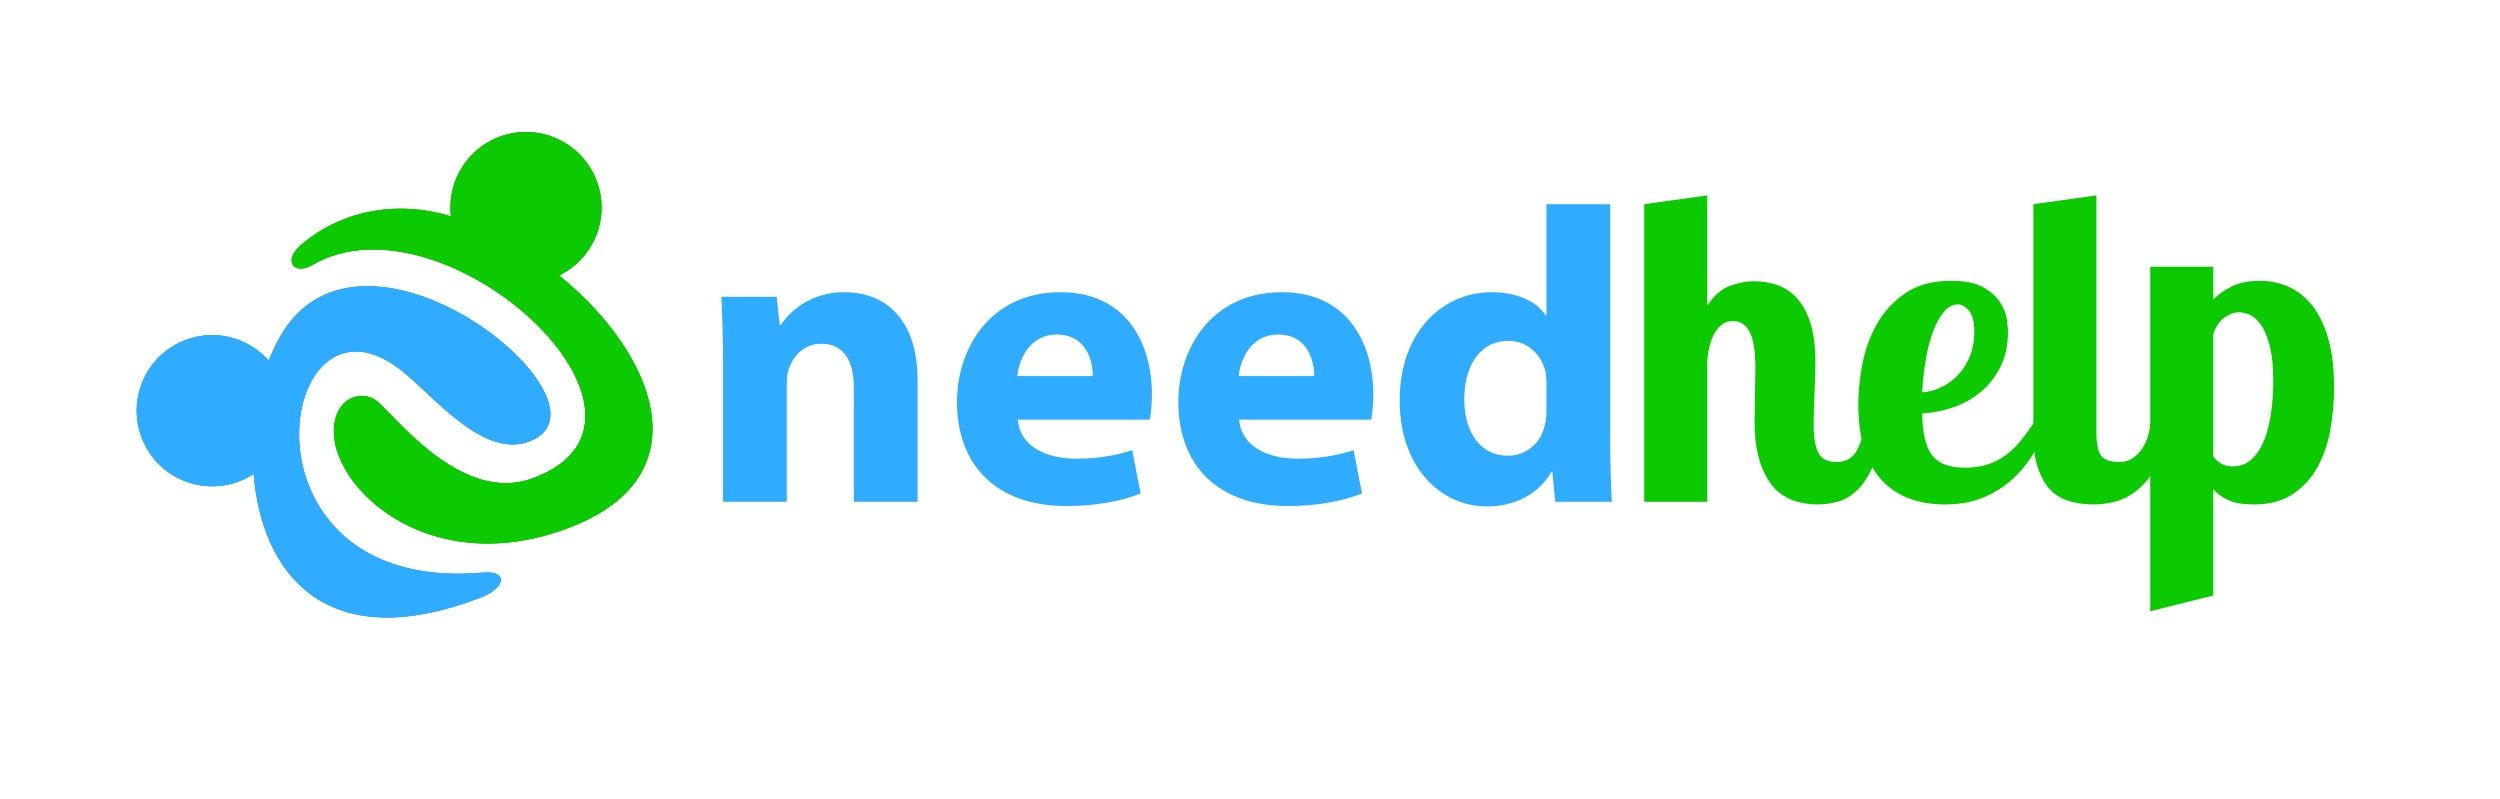 <?xml version="1.0" encoding="UTF-8"?><svg id="Calque_1" xmlns="http://www.w3.org/2000/svg" xmlns:xlink="http://www.w3.org/1999/xlink" viewBox="0 0 3086.12 986.46"><defs><style>.cls-1{fill:none;}.cls-2{fill:url(#linear-gradient);}.cls-3{clip-path:url(#clippath);}.cls-4{mask:url(#mask);}.cls-5{fill:#2fabff;}.cls-6{fill:#0bca00;}.cls-7{fill:#5896c5;}.cls-8{fill:#49aa27;}.cls-9{clip-path:url(#clippath-4);}.cls-10{clip-path:url(#clippath-2);}.cls-11{clip-path:url(#clippath-7);}.cls-12{clip-path:url(#clippath-8);}.cls-13{clip-path:url(#clippath-6);}.cls-14{clip-path:url(#clippath-5);}.cls-15{fill:url(#linear-gradient-2);}.cls-16{isolation:isolate;}</style><clipPath id="clippath"><rect class="cls-1" x="98.38" y="0" width="3114.81" height="1017.59"/></clipPath><clipPath id="clippath-2"><path class="cls-5" d="m345.75,415.59c-5.08,8.94-9.81,18.93-13.89,29.74-26.97-30.68-72.12-41.04-110.65-22.22-46.36,22.56-65.57,78.37-43.04,124.68,22.48,46.35,78.3,65.59,124.65,43.08,3.63-1.78,7.07-3.8,10.28-5.98,9.41,118.7,85.42,227.84,280.69,152.56,31.31-12.09,32.83-33.33,2.79-30.63-142.23,12.79-208.29-61.47-223.76-135.72-19.47-93.48,41.25-186.97,131.13-106.78,40.61,35.01,99.75,105.36,154.77,78.28,77.61-38.15-78.78-189.33-205.15-189.33-42.81,0-82.17,17.34-107.82,62.32"/></clipPath><clipPath id="clippath-4"><rect class="cls-1" x="98.38" y="0" width="3114.81" height="1017.59"/></clipPath><clipPath id="clippath-5"><path class="cls-6" d="m608.42,172.38c-36.71,17.85-56.25,56.51-51.75,94.73-69.75-21.34-138.11-5.43-185.57,35.72-21.73,18.83-8.6,37.6,14.54,24.19,163.2-94.66,472.27,190.85,271.27,263.67-83.82,30.33-161.94-68.3-190.17-94.4-15.54-13.48-40.36-8.6-49.89,12.71-31.67,70.58,99.41,216.41,289.79,140.78,162.62-64.5,101.09-214.44-16.54-309.77,46.35-22.54,65.56-78.3,43.03-124.58-16.14-33.18-49.35-52.5-83.92-52.5-13.71,0-27.63,3.04-40.8,9.45"/></clipPath><clipPath id="clippath-6"><path class="cls-1" d="m265.21,600.09c.27,0,.55.02.83.04.29.02.6.05.89.03-.02-.34-.12-.66-.13-1.02-.5.36-1.09.64-1.59.95"/></clipPath><linearGradient id="linear-gradient" x1="117.84" y1="1010.9" x2="118.84" y2="1010.9" gradientTransform="translate(62.08 -1142.82) scale(1.72)" gradientUnits="userSpaceOnUse"><stop offset="0" stop-color="#f7f6f3"/><stop offset="1" stop-color="#0d0c0d"/></linearGradient><mask id="mask" x="265.21" y="599.14" width="1.72" height="1.04" maskUnits="userSpaceOnUse"><g><rect x="265.21" y="599.14" width="1.72" height="1.04"/><g class="cls-16"><rect class="cls-2" x="265.21" y="599.14" width="1.72" height="1.04"/></g></g></mask><clipPath id="clippath-7"><rect class="cls-1" x="265.21" y="599.14" width="1.72" height="1.04"/></clipPath><clipPath id="clippath-8"><rect class="cls-1" x="265.21" y="599.14" width="1.72" height="1.04"/></clipPath><linearGradient id="linear-gradient-2" x1="117.84" y1="1010.9" x2="118.84" y2="1010.9" gradientTransform="translate(62.08 -1142.82) scale(1.72)" gradientUnits="userSpaceOnUse"><stop offset="0" stop-color="#06133a"/><stop offset="1" stop-color="#06133a"/></linearGradient></defs><g class="cls-3"><path class="cls-7" d="m345.75,415.59c-5.08,8.94-9.81,18.93-13.89,29.74-26.97-30.68-72.12-41.04-110.65-22.22-46.36,22.56-65.57,78.37-43.04,124.68,22.48,46.35,78.3,65.59,124.65,43.08,3.63-1.78,7.07-3.8,10.28-5.98,9.42,118.7,85.42,227.84,280.69,152.56,31.31-12.08,32.83-33.33,2.79-30.62-142.23,12.79-208.29-61.47-223.76-135.73-19.47-93.48,41.25-186.97,131.13-106.78,40.61,35.01,99.75,105.36,154.77,78.28,77.61-38.15-78.78-189.33-205.15-189.33-42.81,0-82.17,17.35-107.82,62.32"/></g><g><path class="cls-5" d="m345.75,415.59c-5.08,8.94-9.81,18.93-13.89,29.74-26.97-30.68-72.12-41.04-110.65-22.22-46.36,22.56-65.57,78.37-43.04,124.68,22.48,46.35,78.3,65.59,124.65,43.08,3.63-1.78,7.07-3.8,10.28-5.98,9.41,118.7,85.42,227.84,280.69,152.56,31.31-12.09,32.83-33.33,2.79-30.63-142.23,12.79-208.29-61.47-223.76-135.72-19.47-93.48,41.25-186.97,131.13-106.78,40.61,35.01,99.75,105.36,154.77,78.28,77.61-38.15-78.78-189.33-205.15-189.33-42.81,0-82.17,17.34-107.82,62.32"/><g class="cls-10"><rect class="cls-5" x="171.64" y="258.83" width="548.68" height="648.33" transform="translate(-202.4 927.07) rotate(-80.54)"/></g></g><g class="cls-9"><path class="cls-8" d="m608.43,172.38c-36.71,17.85-56.26,56.51-51.75,94.73-69.76-21.34-138.11-5.43-185.57,35.72-21.73,18.83-8.6,37.6,14.54,24.19,163.2-94.66,472.27,190.85,271.27,263.67-83.82,30.33-161.94-68.3-190.17-94.4-15.54-13.48-40.36-8.6-49.89,12.71-31.67,70.58,99.41,216.41,289.79,140.78,162.61-64.5,101.09-214.44-16.54-309.77,46.35-22.54,65.56-78.3,43.03-124.58-16.14-33.18-49.35-52.5-83.92-52.5-13.71,0-27.63,3.04-40.8,9.45"/></g><g><path class="cls-6" d="m608.42,172.38c-36.71,17.85-56.25,56.51-51.75,94.73-69.75-21.34-138.11-5.43-185.57,35.72-21.73,18.83-8.6,37.6,14.54,24.19,163.2-94.66,472.27,190.85,271.27,263.67-83.82,30.33-161.94-68.3-190.17-94.4-15.54-13.48-40.36-8.6-49.89,12.71-31.67,70.58,99.41,216.41,289.79,140.78,162.62-64.5,101.09-214.44-16.54-309.77,46.35-22.54,65.56-78.3,43.03-124.58-16.14-33.18-49.35-52.5-83.92-52.5-13.71,0-27.63,3.04-40.8,9.45"/><g class="cls-14"><rect class="cls-6" x="349.37" y="162.93" width="519.9" height="562.48"/></g></g><g class="cls-13"><g class="cls-4"><g class="cls-11"><g class="cls-12"><rect class="cls-15" x="265.21" y="599.14" width="1.72" height="1.04"/></g></g></g></g><g><path class="cls-5" d="m892.56,447.13c0-31.57-1.04-58.48-2.07-80.74h68.32l3.62,34.68h1.55c10.35-16.04,36.23-40.37,78.15-40.37,51.75,0,90.57,34.16,90.57,108.69v150.09h-78.67v-140.26c0-32.61-11.39-54.86-39.85-54.86-21.74,0-34.68,15.01-39.85,29.5-2.07,4.66-3.1,12.42-3.1,19.67v145.95h-78.67v-172.34Z"/><path class="cls-5" d="m1256.39,518.04c2.59,32.61,34.68,48.13,71.42,48.13,26.91,0,48.65-3.62,69.87-10.35l10.35,53.31c-25.88,10.35-57.45,15.53-91.61,15.53-85.91,0-135.08-49.68-135.08-128.87,0-64.18,39.85-135.08,127.83-135.08,81.77,0,112.83,63.66,112.83,126.28,0,13.46-1.55,25.36-2.59,31.05h-163.03Zm92.64-53.82c0-19.15-8.28-51.24-44.51-51.24-33.12,0-46.58,30.02-48.65,51.24h93.16Z"/><path class="cls-5" d="m1529.66,518.04c2.59,32.61,34.68,48.13,71.42,48.13,26.91,0,48.65-3.62,69.87-10.35l10.35,53.31c-25.88,10.35-57.45,15.53-91.61,15.53-85.91,0-135.08-49.68-135.08-128.87,0-64.18,39.85-135.08,127.83-135.08,81.77,0,112.83,63.66,112.83,126.28,0,13.46-1.55,25.36-2.59,31.05h-163.03Zm92.64-53.82c0-19.15-8.28-51.24-44.51-51.24-33.12,0-46.58,30.02-48.65,51.24h93.16Z"/><path class="cls-5" d="m1987.69,252.02v291.9c0,28.46,1.04,58.48,2.07,75.56h-69.87l-3.62-37.26h-1.04c-16.04,28.47-46.58,42.96-79.19,42.96-60.04,0-108.17-51.24-108.17-129.9-.52-85.4,52.79-134.56,113.34-134.56,31.05,0,55.38,10.87,66.76,28.47h1.04v-137.15h78.67Zm-78.67,221.51c0-4.14-.52-9.83-1.04-13.97-4.66-21.22-21.74-38.82-46.06-38.82-35.71,0-54.34,32.09-54.34,71.94,0,42.96,21.22,69.87,53.83,69.87,22.77,0,40.89-15.53,45.54-37.78,1.55-5.69,2.07-11.39,2.07-18.11v-33.12Z"/></g><g><path class="cls-6" d="m2166.97,455.74c0-21.61-2.35-36.92-7.02-45.93-4.69-9-11.53-13.51-20.53-13.51-5.4,0-10,1.44-13.78,4.32-3.78,2.89-6.94,6.67-9.46,11.35-2.52,4.69-4.51,10-5.94,15.94-1.44,5.94-2.35,11.98-2.7,18.1v173.46h-77.81V252.03l77.81-10.81v136.17c8.28-12.61,17.65-20.8,28.1-24.59,10.44-3.78,20.35-5.67,29.72-5.67,10.08,0,19.72,1.62,28.91,4.86s17.29,8.74,24.32,16.48c7.02,7.75,12.51,18.02,16.48,30.8,3.96,12.79,5.94,28.55,5.94,47.28,0,4.69-.09,10.54-.27,17.56-.19,7.02-.46,14.14-.81,21.34-.36,7.21-.63,14.24-.81,21.07-.19,6.85-.27,12.61-.27,17.29,0,15.49,1.89,27.11,5.67,34.85,3.78,7.75,11.25,11.62,22.42,11.62,6.12,0,11.16-1.17,15.13-3.51,3.96-2.34,7.2-5.67,9.73-10,2.52-4.32,4.59-9.36,6.21-15.13,1.62-5.76,3.15-12.07,4.59-18.91h22.7c-2.89,21.61-7.21,39-12.97,52.14-5.77,13.15-12.34,23.24-19.72,30.26-7.39,7.02-15.22,11.71-23.51,14.05-8.29,2.34-16.4,3.51-24.32,3.51-27.74,0-47.82-9.19-60.25-27.56-12.43-18.37-18.64-42.87-18.64-73.49,0-3.24.08-7.84.27-13.78.18-5.94.27-12.16.27-18.64s.08-12.78.27-18.91c.18-6.12.27-10.98.27-14.59Z"/><path class="cls-6" d="m2425.8,577.33c10.81,0,20.35-1.43,28.64-4.32,8.28-2.88,15.67-6.75,22.15-11.62s12.43-10.62,17.83-17.29c5.4-6.66,10.62-13.78,15.67-21.34h18.37c-5.05,12.61-11.08,24.86-18.1,36.75-7.02,11.89-15.67,22.52-25.94,31.88-10.27,9.37-22.25,16.94-35.93,22.7-13.69,5.76-29.72,8.65-48.09,8.65-15.49,0-29.72-2.35-42.69-7.02-12.97-4.68-24.23-11.97-33.77-21.88-9.55-9.9-16.94-22.7-22.16-38.37-5.23-15.67-7.83-34.49-7.83-56.47,0-15.49,1.71-32.15,5.13-49.98,3.42-17.83,9.46-34.31,18.1-49.44,8.65-15.13,20.35-27.74,35.12-37.83,14.77-10.08,33.5-15.13,56.2-15.13,17.29,0,30.61,2.7,39.99,8.11,9.36,5.4,16.29,11.71,20.8,18.91,4.5,7.21,7.2,14.24,8.11,21.07.9,6.85,1.35,11.71,1.35,14.59,0,16.21-2.97,30.45-8.92,42.69-5.94,12.25-13.87,22.61-23.78,31.07-9.91,8.47-21.26,14.95-34.04,19.45-12.79,4.51-25.85,7.12-39.18,7.84.35,24.14,4.41,41.34,12.16,51.6,7.74,10.27,21.34,15.4,40.8,15.4Zm11.35-167.14c0-12.55-2.16-21.41-6.48-26.61-4.32-5.2-9.01-7.8-14.05-7.8-6.13,0-11.71,2.96-16.75,8.87-5.05,5.92-9.46,13.8-13.24,23.66-3.78,9.86-6.85,21.42-9.19,34.68-2.35,13.26-3.88,27.06-4.59,41.4,9-.71,17.47-3.13,25.4-7.25,7.92-4.12,14.77-9.5,20.53-16.13,5.76-6.63,10.27-14.24,13.51-22.85s4.86-17.92,4.86-27.96Z"/><path class="cls-6" d="m2587.9,241.22v291.79c0,15.13,2.07,25.13,6.21,29.99,4.14,4.86,11.43,7.29,21.88,7.29s19.18-4.5,26.21-13.51c7.03-9,11.08-20.35,12.16-34.04h22.7c-2.89,21.98-7.93,39.54-15.13,52.69-7.21,13.15-15.32,23.24-24.32,30.26-9.01,7.02-18.2,11.62-27.56,13.78-9.37,2.16-17.65,3.24-24.86,3.24-27.74,0-47.2-7.65-58.36-22.96-11.17-15.31-16.75-35.57-16.75-60.79V252.03l77.81-10.81Z"/><path class="cls-6" d="m2732.17,329.3v40.53c6.12-6.48,13.86-11.97,23.24-16.48,9.36-4.5,20.71-6.75,34.04-6.75,12.24,0,23.86,2.35,34.85,7.02,10.98,4.69,20.71,12.16,29.18,22.42,8.46,10.27,15.21,23.87,20.26,40.8,5.04,16.94,7.56,37.47,7.56,61.6,0,17.29-1.54,34.58-4.59,51.88-3.06,17.29-8.38,32.78-15.94,46.47-7.57,13.69-17.75,24.77-30.53,33.23-12.79,8.47-28.73,12.7-47.82,12.7-13.69,0-24.5-1.89-32.42-5.67-7.93-3.78-13.87-8.19-17.83-13.24v131.31l-77.81,19.45v-425.26h77.81Zm24.32,246.4c9.36,0,17.29-3.15,23.78-9.46,6.48-6.3,11.62-14.5,15.4-24.59,3.78-10.08,6.48-21.34,8.11-33.77,1.62-12.43,2.43-24.76,2.43-37.01,0-19.81-1.71-35.48-5.13-47.01-3.43-11.52-7.48-20.08-12.16-25.67-4.69-5.58-9.28-9.09-13.78-10.54-4.51-1.44-8.02-2.16-10.54-2.16-6.48,0-12.79,2.25-18.91,6.75-6.13,4.51-10.63,11.26-13.51,20.26v150.76c1.8,2.89,4.68,5.67,8.65,8.38,3.96,2.7,9.19,4.05,15.67,4.05Z"/></g></svg>